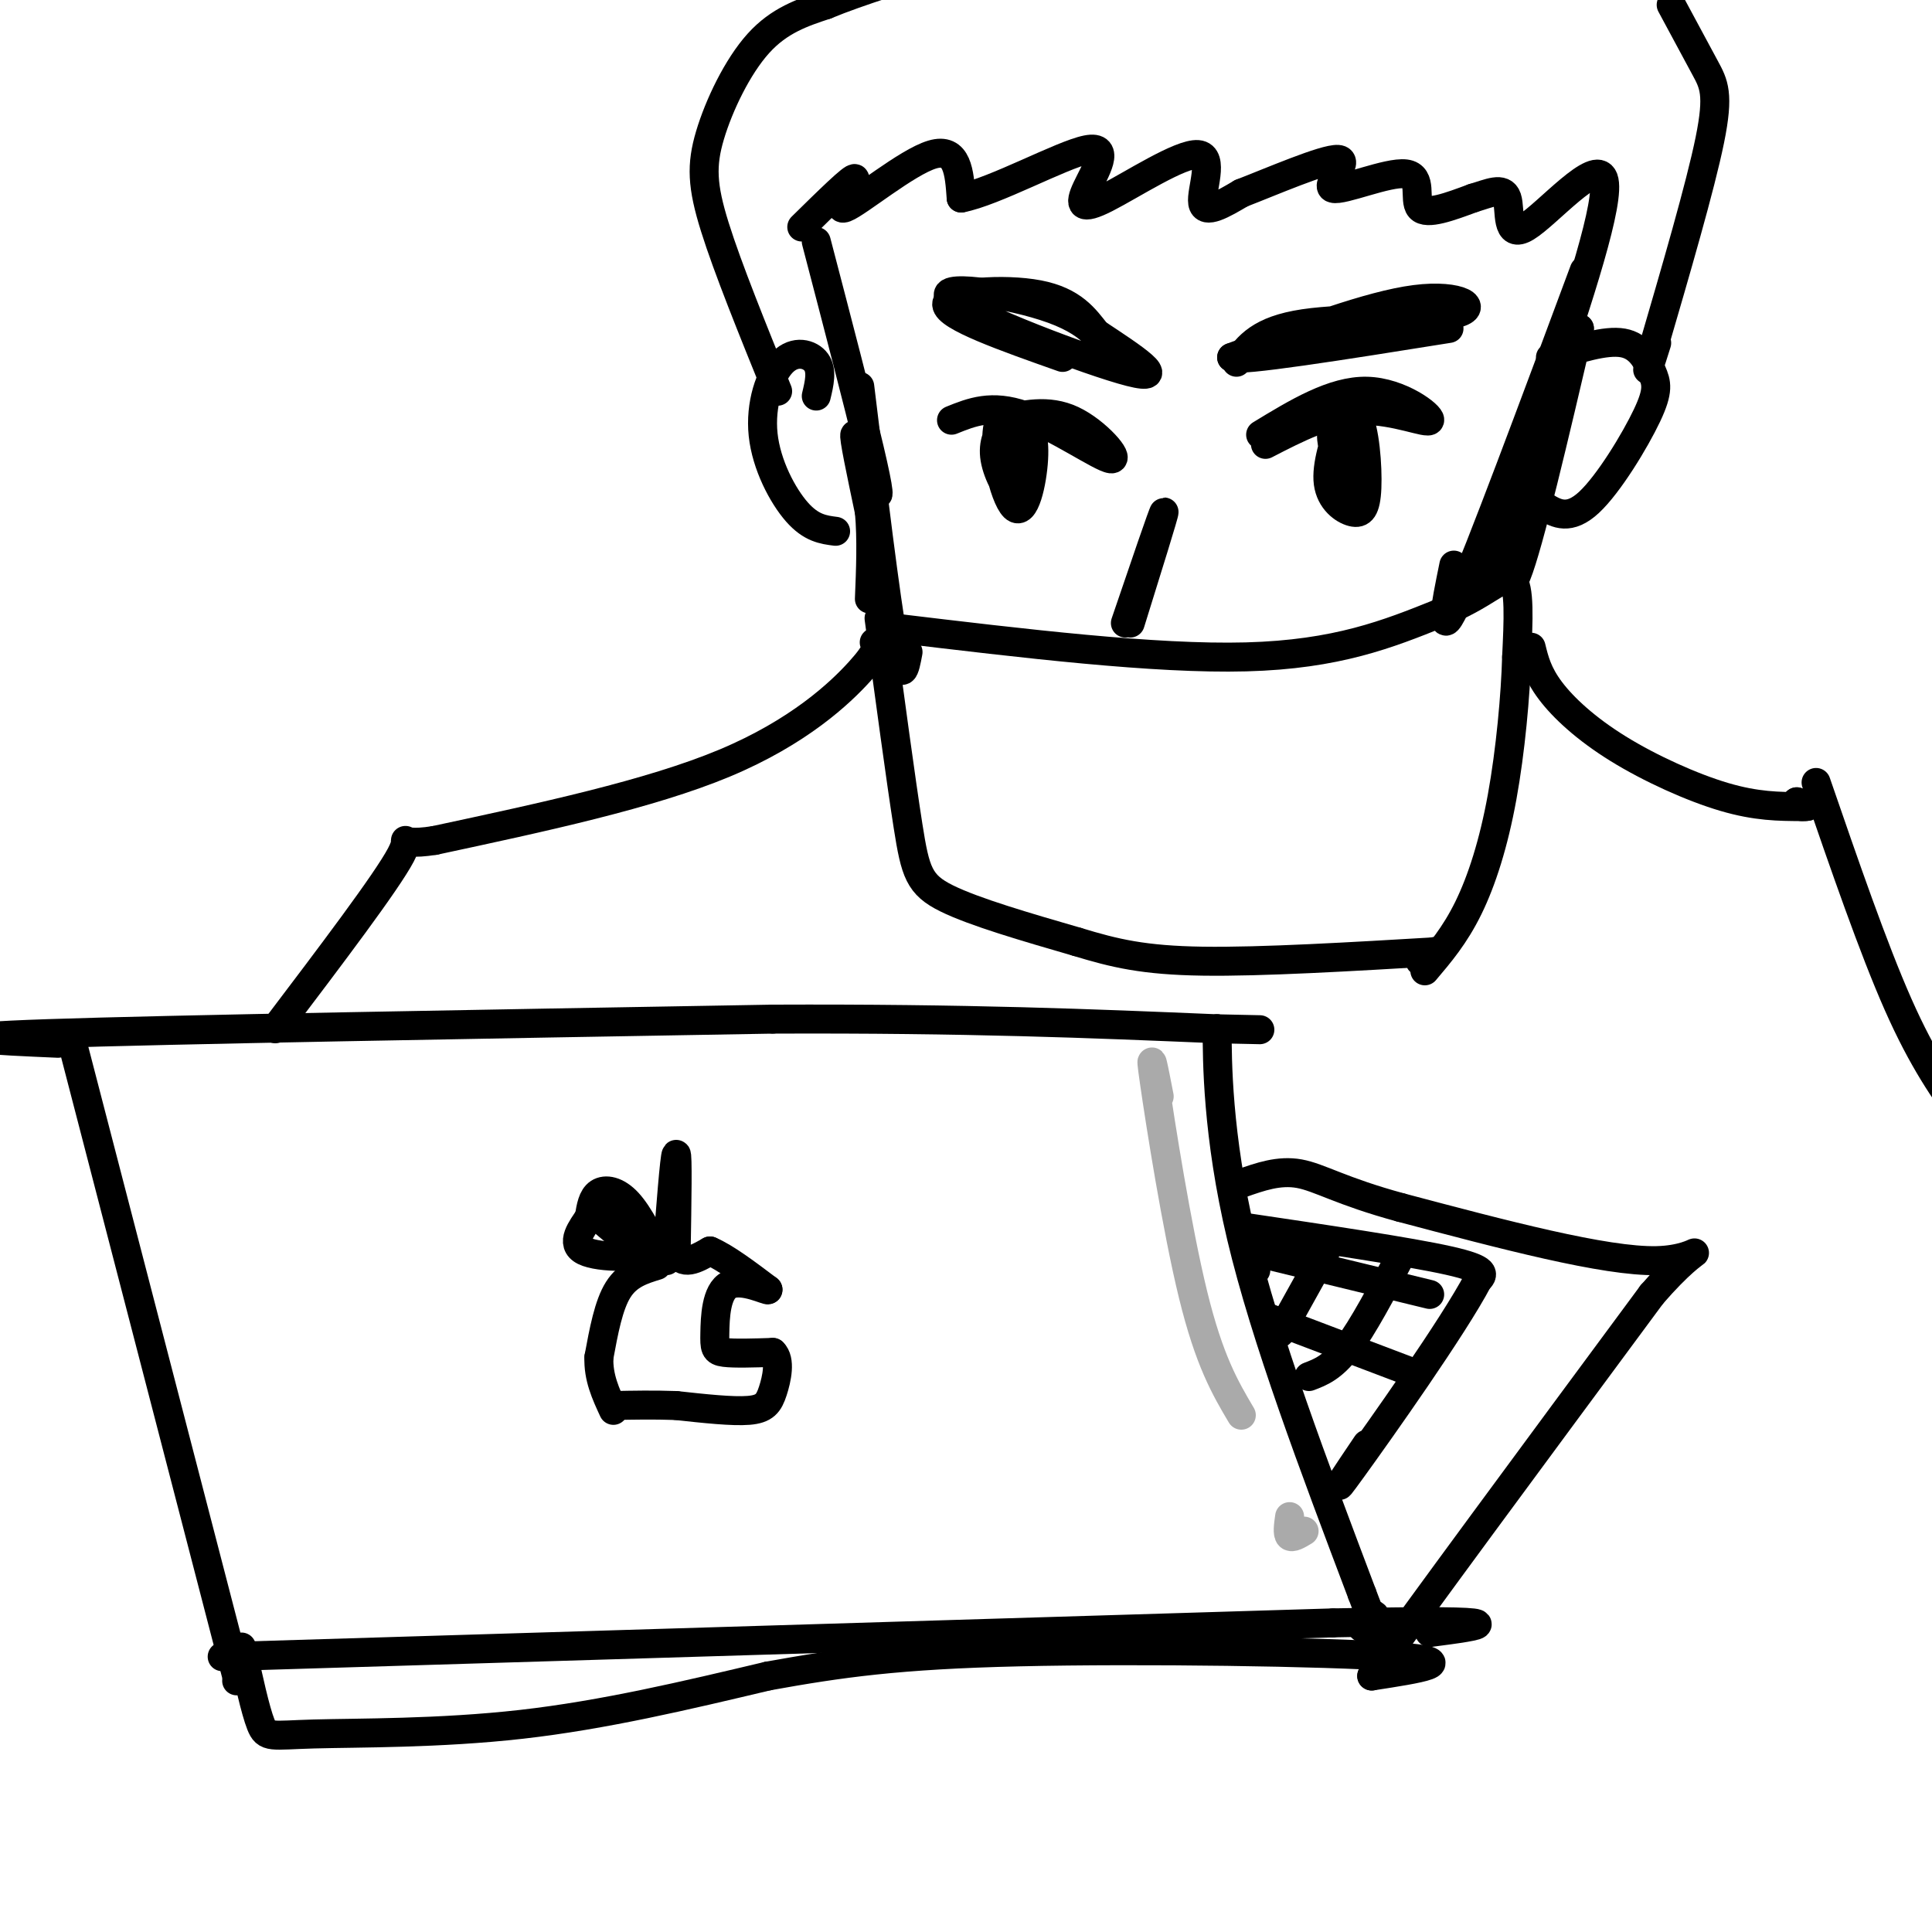 <svg viewBox='0 0 400 400' version='1.1' xmlns='http://www.w3.org/2000/svg' xmlns:xlink='http://www.w3.org/1999/xlink'><g fill='none' stroke='#000000' stroke-width='6' stroke-linecap='round' stroke-linejoin='round'><path d='M185,130c27.083,3.250 54.167,6.500 73,6c18.833,-0.500 29.417,-4.750 40,-9'/><path d='M298,127c9.511,-3.667 13.289,-8.333 15,-7c1.711,1.333 1.356,8.667 1,16'/><path d='M314,136c-0.214,7.821 -1.250,19.375 -3,29c-1.750,9.625 -4.214,17.321 -7,23c-2.786,5.679 -5.893,9.339 -9,13'/><path d='M182,128c2.244,16.689 4.489,33.378 6,43c1.511,9.622 2.289,12.178 8,15c5.711,2.822 16.356,5.911 27,9'/><path d='M223,195c7.800,2.378 13.800,3.822 26,4c12.200,0.178 30.600,-0.911 49,-2'/><path d='M233,129c3.917,-11.500 7.833,-23.000 8,-23c0.167,0.000 -3.417,11.500 -7,23'/><path d='M262,92c6.613,-3.417 13.226,-6.833 20,-7c6.774,-0.167 13.708,2.917 14,2c0.292,-0.917 -6.060,-5.833 -13,-6c-6.940,-0.167 -14.470,4.417 -22,9'/><path d='M278,86c-1.738,5.209 -3.476,10.417 -3,14c0.476,3.583 3.166,5.540 5,6c1.834,0.460 2.811,-0.578 3,-5c0.189,-4.422 -0.411,-12.229 -2,-15c-1.589,-2.771 -4.168,-0.506 -5,2c-0.832,2.506 0.084,5.253 1,8'/><path d='M277,96c0.250,3.488 0.375,8.208 1,6c0.625,-2.208 1.750,-11.345 2,-13c0.250,-1.655 -0.375,4.173 -1,10'/><path d='M197,87c4.155,-1.679 8.310,-3.357 15,-1c6.690,2.357 15.917,8.750 18,9c2.083,0.250 -2.976,-5.643 -8,-8c-5.024,-2.357 -10.012,-1.179 -15,0'/><path d='M207,87c-1.902,4.555 0.842,15.942 3,18c2.158,2.058 3.731,-5.212 4,-10c0.269,-4.788 -0.765,-7.095 -2,-8c-1.235,-0.905 -2.671,-0.407 -4,1c-1.329,1.407 -2.550,3.725 -2,7c0.550,3.275 2.871,7.507 4,7c1.129,-0.507 1.064,-5.754 1,-11'/><path d='M211,91c-0.167,-1.000 -1.083,2.000 -2,5'/><path d='M256,75c2.399,-3.315 4.798,-6.631 14,-8c9.202,-1.369 25.208,-0.792 31,-2c5.792,-1.208 1.369,-4.202 -8,-3c-9.369,1.202 -23.685,6.601 -38,12'/><path d='M255,74c1.167,1.000 23.083,-2.500 45,-6'/><path d='M231,76c-1.976,-4.351 -3.952,-8.702 -13,-12c-9.048,-3.298 -25.167,-5.542 -21,-2c4.167,3.542 28.619,12.869 37,15c8.381,2.131 0.690,-2.935 -7,-8'/><path d='M227,69c-2.381,-3.036 -4.833,-6.625 -12,-8c-7.167,-1.375 -19.048,-0.536 -19,2c0.048,2.536 12.024,6.768 24,11'/><path d='M49,347c0.000,0.000 -34.000,-131.000 -34,-131'/><path d='M12,216c-13.333,-0.583 -26.667,-1.167 -2,-2c24.667,-0.833 87.333,-1.917 150,-3'/><path d='M160,211c40.333,-0.167 66.167,0.917 92,2'/><path d='M252,213c15.333,0.333 7.667,0.167 0,0'/><path d='M252,213c0.000,6.267 0.000,21.933 5,43c5.000,21.067 15.000,47.533 25,74'/><path d='M282,330c4.689,12.533 3.911,6.867 3,5c-0.911,-1.867 -1.956,0.067 -3,2'/><path d='M46,343c0.000,0.000 230.000,-7.000 230,-7'/><path d='M276,336c41.667,-0.833 30.833,0.583 20,2'/><path d='M49,348c0.000,0.000 2.000,-3.000 2,-3'/><path d='M50,341c1.423,6.536 2.845,13.071 4,16c1.155,2.929 2.042,2.250 11,2c8.958,-0.250 25.988,-0.071 43,-2c17.012,-1.929 34.006,-5.964 51,-10'/><path d='M159,347c14.952,-2.690 26.833,-4.417 52,-5c25.167,-0.583 63.619,-0.024 78,1c14.381,1.024 4.690,2.512 -5,4'/><path d='M284,347c8.833,-12.500 33.417,-45.750 58,-79'/><path d='M342,268c11.600,-13.356 11.600,-7.244 1,-7c-10.600,0.244 -31.800,-5.378 -53,-11'/><path d='M290,250c-12.378,-3.356 -16.822,-6.244 -21,-7c-4.178,-0.756 -8.089,0.622 -12,2'/><path d='M169,50c4.399,16.845 8.798,33.690 11,43c2.202,9.310 2.208,11.083 1,8c-1.208,-3.083 -3.631,-11.024 -4,-11c-0.369,0.024 1.315,8.012 3,16'/><path d='M180,106c0.500,5.667 0.250,11.833 0,18'/><path d='M328,56c-10.750,28.917 -21.500,57.833 -26,68c-4.500,10.167 -2.750,1.583 -1,-7'/><path d='M166,47c5.375,-5.286 10.750,-10.571 11,-10c0.250,0.571 -4.625,7.000 -2,6c2.625,-1.000 12.750,-9.429 18,-11c5.250,-1.571 5.625,3.714 6,9'/><path d='M199,41c6.799,-1.275 20.796,-8.961 26,-10c5.204,-1.039 1.615,4.570 0,8c-1.615,3.430 -1.258,4.682 4,2c5.258,-2.682 15.416,-9.299 19,-9c3.584,0.299 0.596,7.514 1,10c0.404,2.486 4.202,0.243 8,-2'/><path d='M257,40c6.068,-2.339 17.239,-7.188 20,-7c2.761,0.188 -2.889,5.411 -1,6c1.889,0.589 11.316,-3.457 15,-3c3.684,0.457 1.624,5.416 3,7c1.376,1.584 6.188,-0.208 11,-2'/><path d='M305,41c3.338,-0.976 6.183,-2.416 7,0c0.817,2.416 -0.396,8.689 4,6c4.396,-2.689 14.399,-14.340 16,-10c1.601,4.340 -5.199,24.670 -12,45'/><path d='M321,74c5.711,-1.817 11.421,-3.633 15,-3c3.579,0.633 5.025,3.717 6,6c0.975,2.283 1.478,3.767 -1,9c-2.478,5.233 -7.936,14.217 -12,18c-4.064,3.783 -6.732,2.367 -9,1c-2.268,-1.367 -4.134,-2.683 -6,-4'/><path d='M169,82c0.628,-2.625 1.257,-5.250 0,-7c-1.257,-1.750 -4.399,-2.624 -7,0c-2.601,2.624 -4.662,8.745 -4,15c0.662,6.255 4.046,12.644 7,16c2.954,3.356 5.477,3.678 8,4'/><path d='M161,81c-5.167,-12.738 -10.333,-25.476 -13,-34c-2.667,-8.524 -2.833,-12.833 -1,-19c1.833,-6.167 5.667,-14.190 10,-19c4.333,-4.810 9.167,-6.405 14,-8'/><path d='M171,1c6.833,-2.833 16.917,-5.917 27,-9'/><path d='M346,1c2.578,4.800 5.156,9.600 7,13c1.844,3.400 2.956,5.400 1,15c-1.956,9.600 -6.978,26.800 -12,44'/><path d='M342,73c-1.833,7.000 -0.417,2.500 1,-2'/><path d='M294,199c0.000,0.000 3.000,-2.000 3,-2'/><path d='M257,254c17.417,2.583 34.833,5.167 43,7c8.167,1.833 7.083,2.917 6,4'/><path d='M306,265c-4.978,9.511 -20.422,31.289 -26,39c-5.578,7.711 -1.289,1.356 3,-5'/><path d='M137,261c-2.333,-4.733 -4.667,-9.467 -7,-12c-2.333,-2.533 -4.667,-2.867 -6,-2c-1.333,0.867 -1.667,2.933 -2,5'/><path d='M122,252c-1.464,2.274 -4.125,5.458 -1,7c3.125,1.542 12.036,1.440 14,0c1.964,-1.440 -3.018,-4.220 -8,-7'/><path d='M127,252c-2.667,-1.756 -5.333,-2.644 -4,-1c1.333,1.644 6.667,5.822 12,10'/><path d='M136,262c-3.000,0.917 -6.000,1.833 -8,5c-2.000,3.167 -3.000,8.583 -4,14'/><path d='M124,281c-0.167,4.167 1.417,7.583 3,11'/><path d='M138,261c0.833,-10.833 1.667,-21.667 2,-22c0.333,-0.333 0.167,9.833 0,20'/><path d='M140,259c1.167,3.333 4.083,1.667 7,0'/><path d='M147,259c3.167,1.333 7.583,4.667 12,8'/><path d='M159,267c0.226,0.469 -5.207,-2.359 -8,-1c-2.793,1.359 -2.944,6.904 -3,10c-0.056,3.096 -0.016,3.742 2,4c2.016,0.258 6.008,0.129 10,0'/><path d='M160,280c1.667,1.560 0.833,5.458 0,8c-0.833,2.542 -1.667,3.726 -5,4c-3.333,0.274 -9.167,-0.363 -15,-1'/><path d='M140,291c-4.667,-0.167 -8.833,-0.083 -13,0'/><path d='M271,285c2.417,-0.917 4.833,-1.833 8,-6c3.167,-4.167 7.083,-11.583 11,-19'/><path d='M275,258c0.000,0.000 -10.000,18.000 -10,18'/><path d='M260,258c0.000,0.000 0.000,5.000 0,5'/><path d='M263,273c0.000,0.000 29.000,11.000 29,11'/><path d='M259,259c0.000,0.000 37.000,9.000 37,9'/><path d='M311,104c0.000,0.000 1.000,0.000 1,0'/><path d='M312,105c-0.250,10.083 -0.500,20.167 2,14c2.500,-6.167 7.750,-28.583 13,-51'/><path d='M327,68c-1.844,2.289 -12.956,33.511 -17,45c-4.044,11.489 -1.022,3.244 2,-5'/><path d='M178,80c2.667,21.917 5.333,43.833 7,53c1.667,9.167 2.333,5.583 3,2'/><path d='M317,134c0.667,2.732 1.333,5.464 4,9c2.667,3.536 7.333,7.875 14,12c6.667,4.125 15.333,8.036 22,10c6.667,1.964 11.333,1.982 16,2'/><path d='M373,167c2.500,0.167 0.750,-0.417 -1,-1'/><path d='M372,166c-0.167,-0.167 -0.083,-0.083 0,0'/><path d='M181,133c0.511,0.778 1.022,1.556 -3,6c-4.022,4.444 -12.578,12.556 -28,19c-15.422,6.444 -37.711,11.222 -60,16'/><path d='M90,174c-9.733,1.556 -4.067,-2.556 -7,3c-2.933,5.556 -14.467,20.778 -26,36'/><path d='M376,162c5.917,17.167 11.833,34.333 17,46c5.167,11.667 9.583,17.833 14,24'/></g>
<g fill='none' stroke='#AAAAAA' stroke-width='6' stroke-linecap='round' stroke-linejoin='round'><path d='M240,227c-1.089,-5.600 -2.178,-11.200 -1,-3c1.178,8.200 4.622,30.200 8,44c3.378,13.800 6.689,19.400 10,25'/><path d='M267,314c-0.250,1.750 -0.500,3.500 0,4c0.500,0.500 1.750,-0.250 3,-1'/></g>
</svg>